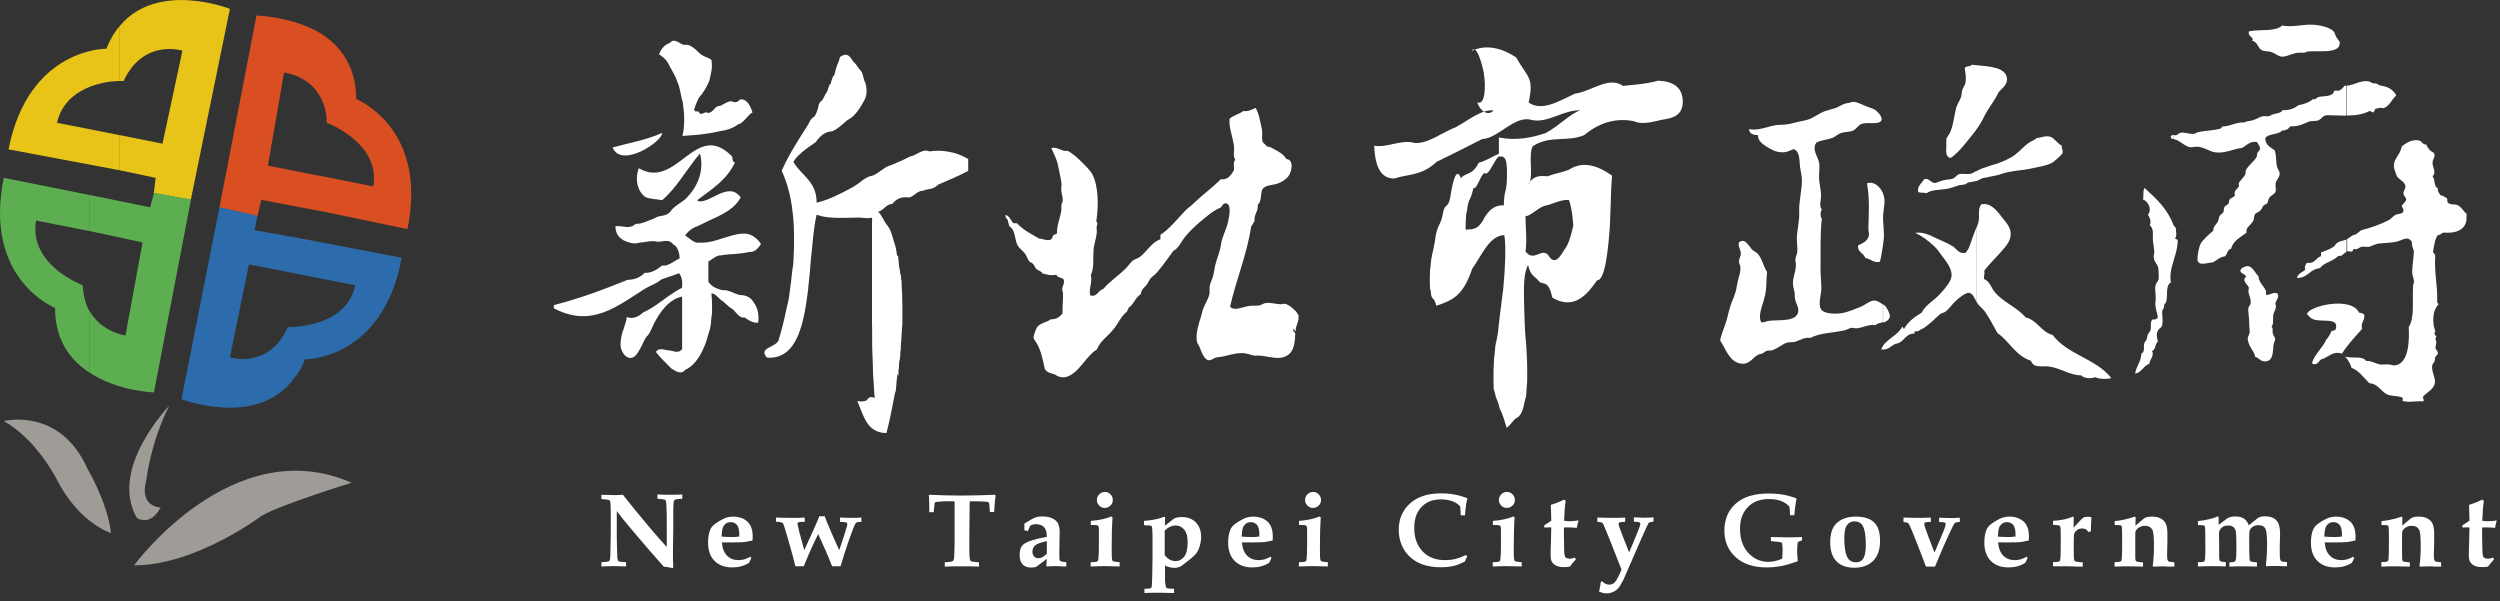 <svg width="158" height="38" viewBox="0 0 158 38" fill="none" xmlns="http://www.w3.org/2000/svg"><rect x="0" y="0" width="158" height="38" fill="#333333" stroke="none"/><g clip-path="url(#clip0_1_97)"><path d="M155.88 13.57V13.88C155.81 14.57 155.15 14.76 154.43 14.7C154.27 14.74 154.24 14.87 154.08 14.85C153.87 15.1 153.84 15.55 153.76 15.95C153.84 15.99 153.87 16.07 153.91 16.15C153.83 17.22 154.06 18.01 154.03 19.04C154 19.16 154.11 19.15 154.11 19.24C153.86 19.52 153.74 19.84 153.8 20.51C153.81 20.66 153.89 20.82 153.91 20.93C153.91 20.97 153.84 21.04 153.86 21.08C153.87 21.16 153.95 21.21 153.97 21.28C153.98 21.35 153.93 21.33 153.92 21.4C153.92 21.48 153.99 21.6 153.97 21.65C153.97 21.76 153.92 21.89 153.92 21.96C153.93 22.11 154.07 22.19 154.07 22.3C154.07 22.46 153.98 22.43 153.9 22.58C153.89 22.63 153.9 22.74 153.87 22.82C153.83 22.91 153.74 23.01 153.72 23.07C153.64 23.41 153.92 23.85 153.89 24.17C153.85 24.61 153.33 24.81 153.12 25.09C153.15 25.17 153.21 25.3 153.15 25.37C152.67 25.32 152.29 25.46 151.85 25.34V25.14C151.57 25.01 151.37 25.05 151.08 24.99C150.51 24.9 150.38 24.26 149.75 24.22C149.38 23.89 149.13 23.44 148.61 23.24C148.56 23.04 148.44 22.82 148.32 22.67V22.56C148.72 22.65 149.34 22.49 149.53 22.81C149.86 22.78 150.17 23 150.46 23.04C150.63 23.05 150.83 23.01 151.03 23.04C151.14 23.05 151.24 23.11 151.35 23.09C152.24 23.01 152.28 21.5 152.23 20.67C152.63 20.06 152.44 18.94 152.51 18.03C152.52 17.95 152.58 17.87 152.56 17.78C152.56 17.59 152.45 17.4 152.45 17.21C152.45 16.79 152.54 16.32 152.56 15.88C152.49 15.68 152.41 15.48 152.43 15.28C152.14 14.87 151.87 15.19 151.43 15.28C151.1 15.35 150.69 15.35 150.33 15.39C150.1 15.43 149.89 15.56 149.71 15.6C149.55 15.61 149.38 15.57 149.25 15.6C149.1 15.63 148.96 15.81 148.8 15.73C148.69 15.74 148.72 15.88 148.63 15.9C148.52 15.91 148.47 15.87 148.38 15.87C148.37 15.87 148.35 15.88 148.34 15.88V15.1C148.54 15.01 148.58 14.89 148.86 14.82C149.01 14.78 149.11 14.58 149.3 14.53C149.84 14.4 150.52 14.15 150.93 13.93C151.12 13.85 151.25 13.64 151.42 13.57C151.59 13.49 151.82 13.56 151.9 13.34C151.91 13.18 151.82 13.13 151.79 13.02C151.87 12.87 152.02 12.79 152.07 12.62C152.07 12.43 151.91 12.41 151.9 12.22C151.89 12.06 152.05 11.93 152.02 11.74C151.97 11.45 151.54 11.33 151.45 11.06C151.41 10.93 151.32 10.69 151.3 10.6C151.23 10.02 151.71 9.8 151.79 9.25C152.04 9.06 152.45 8.77 152.89 8.88C153.06 8.92 153.13 9.17 153.34 9.13C153.45 9.4 153.57 9.53 153.83 9.67C153.94 9.9 153.76 10.05 153.74 10.24C153.7 10.55 154.01 10.86 153.74 11.14C153.91 11.34 153.81 11.82 154.08 11.91C154.04 12.12 154.16 12.2 154.23 12.33C154.39 12.37 154.52 12.44 154.65 12.53C154.66 12.6 154.68 12.68 154.68 12.78C154.84 12.97 155.08 12.89 155.28 12.95C155.55 13.04 155.69 13.37 155.9 13.52L155.88 13.57ZM148.31 21.92C148.62 21.52 148.96 21.15 149.29 20.78C149.16 20.37 149.48 20.29 149.42 19.89C149.35 19.81 149.22 19.77 149.09 19.76C148.96 19.47 148.65 19.31 148.31 19.24V21.92ZM148.31 7.29V5.42C148.77 5.38 149.19 5.06 149.69 5.14C149.78 5.15 149.88 5.25 150 5.27C150.05 5.28 150.13 5.26 150.17 5.27C150.33 5.35 150.34 5.4 150.62 5.44C151 5.51 151.32 5.75 151.44 6.04C151.15 6.28 151.04 6.69 150.64 6.84C150.43 6.77 150.33 6.85 150.14 6.87C150.09 6.92 150.05 7 150.02 7.1C149.89 7.11 149.87 7.01 149.74 7.02C149.3 7.25 148.8 7.3 148.31 7.3V7.29ZM148.31 22.67C148.27 22.6 148.22 22.56 148.18 22.52C148.22 22.55 148.26 22.56 148.31 22.56V22.67ZM148.31 15.91C148.19 15.96 148.11 16.07 148 16.15C147.91 16.15 147.88 16.2 147.77 16.18C147.46 16.52 146.88 16.58 146.62 16.95C145.98 17 145.86 17.57 145.17 17.57C145.22 17.26 145.54 17.22 145.7 17.03C145.61 16.87 145.73 16.71 145.79 16.61C146.31 16.69 146.35 16.29 146.69 16.19V15.96C146.96 15.84 147.23 15.77 147.49 15.59C147.57 15.54 147.62 15.4 147.72 15.34C147.88 15.23 148.09 15.22 148.29 15.14H148.3V15.92L148.31 15.91ZM148.31 5.42H148.18C148.07 5.54 147.98 5.67 147.82 5.73H147.53C147.42 6.14 146.96 6.04 146.53 6.13C146.4 6.17 146.33 6.34 146.2 6.25C145.96 6.46 145.64 6.58 145.26 6.65C145.01 6.84 144.73 6.98 144.26 6.96C144.14 7.17 143.89 7.15 143.64 7.23C143.56 7.24 143.49 7.32 143.41 7.34C143.3 7.37 143.17 7.33 143.06 7.34C142.78 7.38 142.62 7.53 142.41 7.59C142.2 7.67 141.97 7.64 141.85 7.74C141.28 7.71 141 7.98 140.48 7.99C140.39 8.02 140.39 8.14 140.28 8.14C139.84 8.26 139.31 8.25 138.86 8.37C138.78 8.4 138.74 8.45 138.66 8.46C138.37 8.49 138.08 8.34 137.81 8.39C137.7 8.42 137.64 8.51 137.56 8.54C137.51 8.55 137.44 8.55 137.39 8.55V8.8C137.76 8.85 138.04 9.24 138.41 9.3C138.56 9.33 138.72 9.26 138.86 9.27C139.34 9.3 139.64 9.59 140.03 9.63C140.63 9.71 141.2 9.39 141.7 9.35C141.99 9.19 142.2 8.89 142.66 8.98C142.7 9.13 142.85 9.25 142.83 9.4C142.83 9.51 142.71 9.56 142.66 9.69C142.63 9.76 142.66 9.84 142.63 9.89C142.48 10.2 142.11 10.43 141.95 10.74C141.9 10.82 141.94 10.93 141.9 11.02C141.81 11.23 141.59 11.38 141.5 11.56C141.47 11.6 141.51 11.71 141.5 11.76C141.42 11.96 141.14 12.04 141.25 12.36C141.18 12.47 140.98 12.51 140.91 12.61C140.87 12.66 140.88 12.78 140.86 12.84C140.79 12.95 140.65 12.99 140.59 13.07C140.54 13.16 140.56 13.31 140.51 13.42C140.46 13.51 140.34 13.55 140.28 13.65C140.22 13.75 140.23 13.9 140.16 14.02C140.05 14.21 139.87 14.31 139.88 14.58C139.65 14.77 139.23 15.14 139.08 15.4C138.95 15.67 138.88 16.17 138.88 16.37C138.89 16.85 139.46 16.62 139.88 16.57C140.12 16.44 140.28 16.24 140.62 16.2C140.77 16.07 140.77 15.76 141.01 15.72C141.14 15.18 141.62 15 141.98 14.7C141.9 14.38 142.26 14.24 142.4 13.96C142.47 13.85 142.43 13.67 142.52 13.54C142.59 13.43 142.75 13.42 142.85 13.31C142.93 13.24 142.97 13.1 143.05 13C143.13 12.92 143.24 12.91 143.29 12.85C143.34 12.77 143.34 12.61 143.42 12.5C143.57 12.31 143.78 12.26 143.82 12.1C143.86 11.95 143.79 11.74 143.82 11.6C143.87 11.33 144.11 11.18 144.07 10.92C144.06 10.8 143.94 10.68 143.91 10.55C143.83 10.22 143.88 9.82 143.76 9.5C143.49 9.3 143.18 9.18 143.16 8.73C143.37 8.42 144 8.53 144.23 8.25C144.36 8.26 144.44 8.21 144.55 8.18C144.64 8.14 144.67 8.02 144.78 7.98C145.26 8.01 145.63 7.81 145.88 7.7C146.08 7.62 146.29 7.67 146.48 7.62C146.77 7.51 146.77 7.28 147.1 7.28C147.47 7.28 147.88 7.31 148.28 7.31V5.44L148.31 5.42ZM148.31 19.24C147.7 19.11 146.93 19.24 146.45 19.41C146.17 19.52 145.85 19.64 145.8 19.86C145.92 19.93 145.96 20.09 146.2 20.18C146.76 20.39 147.87 20.02 147.61 20.83C147.54 20.87 147.48 20.92 147.36 20.91C147.27 21.11 147.17 21.31 147.03 21.45C146.78 22.01 146.31 22.34 146.11 22.95C146.35 23.16 146.55 22.87 146.68 22.72C147.14 22.61 147.41 22.15 148.01 22.35C148.1 22.2 148.21 22.06 148.32 21.91V19.23L148.31 19.24ZM137.4 16.38V14.28C137.4 14.28 137.48 14.36 137.51 14.41C137.52 14.61 137.6 14.94 137.46 15.06C137.5 15.13 137.62 15.11 137.63 15.19C137.63 15.64 137.51 16.01 137.4 16.37V16.38ZM147.87 2.73C147.88 3.43 146.48 3.18 145.8 3.26C145.65 3.38 145.51 3.31 145.28 3.33C144.92 3.34 144.51 3.6 144.23 3.58C143.99 3.57 143.79 3.37 143.58 3.3C143.37 3.22 143.12 3.26 142.96 3.18C142.69 3.05 142.69 2.64 142.34 2.58C142.49 2.34 142.01 2.31 142.14 1.98C142.86 1.83 143.77 2.03 144.24 1.61C144.72 1.72 145.29 1.6 145.86 1.56C146.4 1.53 147.32 1.69 147.53 2.05C147.57 2.1 147.58 2.22 147.65 2.33C147.74 2.5 147.88 2.6 147.88 2.73H147.87ZM143.93 18.56C144.09 18.77 143.85 18.95 143.81 19.16C143.8 19.24 143.85 19.33 143.84 19.41C143.83 19.56 143.71 19.72 143.67 19.89C143.63 20.14 143.72 20.43 143.56 20.66C143.68 20.73 143.6 20.91 143.64 21.08C143.67 21.2 143.79 21.32 143.79 21.45C143.79 21.53 143.72 21.62 143.7 21.73C143.62 22.13 143.73 22.86 143.12 22.84C142.84 22.83 142.77 22.61 142.52 22.55C142.51 22.22 142.04 21.85 142.06 21.36C142.07 21.24 142.17 21.13 142.18 21C142.19 20.81 142.14 20.62 142.15 20.43C142.16 20.07 142.06 19.71 142.1 19.46C142.11 19.35 142.22 19.3 142.23 19.21C142.31 18.92 142.11 18.67 142.1 18.41C142.09 18.32 142.14 18.25 142.13 18.18C142.06 17.97 141.64 17.74 141.96 17.48C141.89 17.31 141.59 17.27 141.59 17.11C141.59 16.96 141.91 16.8 142.07 16.82C142.4 16.86 142.55 17.32 142.73 17.44C142.76 17.88 143.06 18.05 143.21 18.38V18.63C143.5 18.67 143.65 18.42 143.95 18.55L143.93 18.56ZM137.4 8.53V8.78C137.35 8.77 137.28 8.77 137.23 8.77C137.23 8.72 137.22 8.68 137.18 8.66C137.21 8.54 137.3 8.53 137.41 8.53H137.4ZM137.4 14.29V16.39C137.25 16.87 137.11 17.31 137.2 17.85C136.76 18.1 137.12 19.03 136.78 19.24C136.78 19.4 136.74 19.52 136.66 19.61C136.62 20.02 136.74 20.31 136.63 20.61C136.59 20.72 136.43 20.77 136.38 20.89C136.27 21.12 136.3 21.3 136.38 21.58C136.18 21.77 136.26 22.07 136.01 22.19C136.17 22.48 135.86 22.71 135.84 22.99C135.46 23.11 135.36 23.55 134.94 23.61C135.03 23.09 135.3 22.91 135.34 22.34C135.58 22.21 135.46 21.96 135.51 21.72C135.52 21.63 135.63 21.56 135.67 21.44C135.71 21.35 135.7 21.23 135.74 21.15C135.78 21.04 135.87 20.98 135.91 20.87C135.98 20.6 135.86 20.35 136.04 20.19C136.23 20.22 136.33 20.15 136.38 20.04C136.31 19.7 136.18 19.4 136.23 19.04C136.28 18.69 136.16 18.34 136.23 18.02C136.26 17.89 136.42 17.75 136.43 17.62C136.44 17.55 136.43 17.06 136.4 16.92C136.37 16.73 136.15 16.54 136.12 16.32C136.09 16.21 136.15 16.05 136.15 15.92C136.14 15.63 136.06 15.32 136.06 15.1C136.06 14.7 136.11 14.46 135.86 14.22C135.99 14.02 135.85 13.72 135.75 13.57C136.04 13.21 135.74 12.71 135.43 12.6C135.51 12.4 135.4 12.02 135.55 11.88C135.58 11.88 135.58 11.89 135.58 11.92C136.3 12.57 137 13.23 137.37 14.24C137.37 14.25 137.38 14.27 137.4 14.28V14.29Z" fill="white"/><path d="M133.45 23.89C133.17 23.98 132.67 23.96 132.41 23.84C132.13 23.95 131.69 23.91 131.53 23.72C130.81 23.73 130.18 23.23 129.45 23.16C128.97 23.12 128.52 23.27 128.36 22.8C127.38 22.49 127.01 21.58 126.24 21.05C125.99 20.61 125.76 20.15 125.46 19.71C125.31 19.5 125.09 19.35 124.96 19.15C124.95 19.12 124.93 19.11 124.92 19.08V14.38C124.97 14.25 125.03 14.11 125.05 13.98C125.12 13.61 124.98 13.21 125.22 12.91C125.84 12.79 126.24 13.36 126.57 13.79C126.82 14.11 127.21 14.48 127.03 15.08C126.94 15.43 126.53 15.84 126.27 16.13C125.95 16.49 125.62 16.81 125.41 17.1C125.44 17.31 125.38 17.45 125.38 17.63C125.74 17.76 125.83 18.16 126.06 18.45C126.59 19.1 127.47 19.41 128.02 20.06C128.78 20.25 128.99 20.98 129.73 21.17C130.63 22.4 132.5 22.68 133.43 23.89H133.45ZM124.03 11.53L124.91 10.83C124.98 10.79 125.03 10.75 125.1 10.72C125.31 10.61 125.55 10.57 125.75 10.48C125.83 10.45 126.22 10.35 126.3 10.31C126.63 10.19 126.64 10.18 126.92 10.04C127.4 9.84 127.84 9.31 128.13 9.09C128.42 8.87 128.54 8.9 128.71 8.73C129.04 8.69 129.28 8.56 129.57 8.64C129.85 8.73 129.98 9.04 130.3 9.2C130.27 9.36 130.41 9.52 130.35 9.68C130.34 9.75 129.82 10.21 129.74 10.26C129.41 10.47 128.72 10.57 128.27 10.67C128.02 10.72 127.77 10.75 127.51 10.78C127.26 10.82 127.14 10.83 126.91 10.88C126.74 10.91 126.44 11.01 126.31 11.05C126.15 11.1 126.03 11.11 125.84 11.15C125.75 11.16 125.53 11.23 125.46 11.23C125.27 11.23 125.07 11.39 124.91 11.44L124.23 11.56L124.03 11.54V11.53ZM124.92 8.17V4.12C125.74 4.2 126.75 4.25 126.84 4.94C126.89 5.35 126.53 5.58 126.31 5.83C126.07 6.36 125.69 6.79 125.42 7.32C125.27 7.64 125.11 7.9 124.92 8.17ZM124.92 19.09C124.81 18.89 124.69 18.55 124.46 18.51C124.23 18.47 123.8 18.84 123.61 19.01C123.36 19.24 123.15 19.57 122.93 19.71C122.86 19.76 122.72 19.79 122.66 19.82C122.38 20.03 122.17 20.3 121.86 20.52C121.66 20.68 121.65 20.71 121.42 20.81C121.3 20.88 121.25 20.97 121.04 20.93C120.97 20.94 121.05 21.09 120.96 21.08C120.5 21.08 120.36 21.49 120.04 21.66C119.96 21.71 119.84 21.71 119.75 21.75C119.52 21.86 119.42 22.02 119.17 22.07V21.66C119.49 21.33 119.99 21.09 120.22 20.66C120.3 20.67 120.27 20.78 120.34 20.78C120.59 20.32 121.02 20.02 121.45 19.76C121.72 19.22 122.26 19 122.68 18.5C122.91 18.25 123.29 17.8 123.33 17.5C123.41 16.98 122.96 16.48 122.72 16.15C122.52 15.88 122.44 15.75 122.22 15.54C121.9 15.25 121.5 14.92 121.04 14.72C121.49 14.64 121.94 14.84 122.31 15.03C122.68 15.2 123.09 15.36 123.42 15.57C123.67 15.74 123.8 16.06 124.22 15.98C124.45 15.74 124.54 15.38 124.66 15.02C124.73 14.81 124.83 14.6 124.91 14.38V19.08L124.92 19.09ZM124.92 4.12V8.17C124.89 8.22 124.85 8.26 124.81 8.32C124.32 8.92 123.88 9.57 123.28 9.99C122.96 9.91 122.99 9.62 123.01 9.19C123.01 9.03 123 8.85 123.01 8.78C123.04 8.67 123.17 8.53 123.24 8.38C123.44 7.96 123.49 7.4 123.62 6.85C123.69 6.58 123.89 6.33 123.95 6.08C123.98 5.97 123.98 5.84 124 5.73C124.05 5.56 124.17 5.41 124.21 5.27C124.28 4.91 124.21 4.62 124.17 4.3C124.29 4.13 124.49 4.25 124.62 4.09C124.71 4.1 124.81 4.12 124.9 4.12H124.92ZM124.92 10.82V11.15C124.65 11.24 124.47 11.53 124.19 11.65C124.08 11.69 123.95 11.68 123.84 11.7C123.56 11.78 123.3 11.9 123.02 11.94C122.57 12.01 122.09 11.98 121.75 12.21C121.6 12.16 121.37 12.2 121.23 12.14C121.15 11.76 121.44 11.61 121.58 11.36C121.83 11.17 122 11.52 122.23 11.56C122.38 11.59 122.52 11.47 122.76 11.41C122.99 11.34 123.24 11.36 123.41 11.29C123.56 11.24 123.66 11.08 123.78 11.02C124.01 10.94 124.22 11.03 124.5 10.99C124.62 10.98 124.77 10.88 124.92 10.8V10.82ZM119.17 20.32C119.3 20.27 119.41 20.17 119.44 20C119.45 19.8 119.25 19.48 119.17 19.36V20.32ZM119.17 22.08C119.12 22.08 119.06 22.09 119.01 22.09V21.86C119.05 21.78 119.1 21.71 119.17 21.66V22.07V22.08ZM119.17 19.37V20.33C119.12 20.36 119.06 20.37 119.01 20.38V19.24C119.06 19.28 119.12 19.31 119.13 19.33C119.14 19.33 119.16 19.34 119.17 19.37ZM119.01 15.47V12.23C119.06 12.38 119.1 12.52 119.1 12.68C119.11 12.92 119.05 13.18 119.02 13.5C118.97 14.03 119.11 14.64 119.05 15.13C119.04 15.25 119.02 15.36 119.01 15.46V15.47ZM119.01 22.09C119.01 22.09 118.94 22.09 118.9 22.08C118.93 22 118.95 21.93 119.01 21.87V22.1V22.09ZM119.01 12.23V15.47C118.94 15.89 118.89 16.28 118.81 16.54C118.41 16.65 118.2 16.33 117.89 16.31C117.78 15.98 117.37 15.93 117.43 15.51C117.68 15.4 118.05 15.23 118.11 14.9C118.14 14.74 118.07 14.54 118.08 14.4C118.11 13.48 118.17 12.49 117.99 11.59C118.41 11.43 118.83 11.78 119.01 12.23ZM119.01 19.24C118.94 19.2 118.86 19.16 118.81 19.12C118.31 18.8 118.11 19.17 117.55 19.41C117.23 19.54 116.82 19.7 116.51 19.77C116.07 19.86 115.26 19.86 115.08 19.53C114.89 19.21 115.12 18.55 115.11 18.19C115.1 17.71 115.04 17.26 115.06 16.78C115.07 15.75 115.03 14.78 115.14 13.82C115.02 13.69 115.05 13.37 115.14 13.24C114.95 13.01 115.09 12.68 115.09 12.36C115.09 12.04 115 11.71 114.97 11.36C114.94 11 115.02 10.6 114.97 10.3C114.9 9.88 114.48 9.45 114.8 9.01C115.09 8.85 115.46 8.84 115.8 8.72C116.01 8.64 116.17 8.45 116.38 8.4C116.63 8.32 116.92 8.35 117.12 8.25C117.36 8.13 117.46 7.87 117.73 7.81C118.08 7.72 118.78 7.9 118.91 7.6C118.99 7.4 118.67 7.04 118.47 6.92C118.3 6.83 117.99 6.75 117.79 6.65C117.41 6.49 117.21 6.37 116.93 6.48C116.84 6.52 116.73 6.51 116.61 6.55C116.42 6.6 116.24 6.74 116.03 6.82C115.8 6.9 115.58 6.94 115.35 7.02C114.97 7.15 114.63 7.44 114.29 7.55C114.08 7.62 113.8 7.66 113.56 7.72C113.16 7.83 112.88 7.89 112.5 7.89C111.84 7.89 111.25 8.3 110.54 8.16C110.55 8.47 110.85 8.54 111.1 8.54C111.11 8.65 111.13 8.81 111.22 8.91C111.35 9.11 111.99 9.52 112.33 9.59C112.83 9.7 113.06 9.54 113.35 9.42C113.75 9.57 113.71 10.03 113.76 10.53C113.8 10.81 113.88 11.13 113.88 11.38C113.89 12.04 113.68 12.72 113.71 13.42C113.74 13.99 113.56 14.56 113.56 15.12C113.56 15.39 113.61 15.65 113.59 15.89C113.58 16.06 113.48 16.22 113.47 16.38C113.46 16.51 113.51 16.66 113.5 16.79C113.49 17.11 113.37 17.41 113.33 17.69C113.28 18.09 113.37 18.21 113.42 18.49C113.43 18.61 113.42 18.77 113.45 18.9C113.5 19.19 113.7 19.43 113.65 19.7C113.53 20.38 112.36 20.19 111.78 20.28C111.59 20.31 111.47 20.41 111.3 20.36C111.06 19.8 111.5 19.17 111.59 18.44C111.66 18.03 111.62 17.6 111.68 17.18C111.47 16.91 111.41 16.44 111.12 16.07C111.03 15.95 110.84 15.88 110.74 15.78C110.46 15.47 110.28 15.02 109.9 15.32C109.83 15.6 110.03 15.77 110.02 16.05C110.01 16.21 109.9 16.38 109.9 16.54C109.9 16.66 109.98 16.75 109.99 16.86C110.02 17.22 109.9 17.44 109.84 17.71C109.79 17.92 109.76 18.13 109.72 18.33C109.63 18.71 109.44 19.06 109.33 19.44C109.22 19.8 109.17 20.14 109.04 20.49C108.91 20.83 108.79 21.17 108.71 21.51C109.08 22.08 109.31 22.89 110.04 22.98C110.58 23.05 110.76 22.6 111.11 22.42C111.19 22.38 111.3 22.38 111.4 22.33C111.48 22.29 111.55 22.21 111.64 22.18C111.75 22.14 111.91 22.17 112.02 22.13C112.39 22 112.7 21.72 112.95 21.65C113.14 21.61 113.31 21.64 113.45 21.6C113.76 21.51 114.05 21.29 114.42 21.36C114.98 21.04 115.87 21.04 116.6 20.87C116.75 20.83 116.88 20.74 117.01 20.72C117.12 20.71 117.24 20.76 117.33 20.75C117.74 20.72 118.07 20.48 118.54 20.55C118.62 20.44 118.82 20.42 119 20.36V19.22L119.01 19.24Z" fill="white"/><path d="M82.06 20.03C82.11 20.36 81.87 20.56 81.89 20.92C81.77 20.95 81.86 20.77 81.73 20.81C81.7 20.98 81.86 20.97 81.86 21.12C81.83 21.88 81.71 22.42 81.05 22.59C80.64 22.7 79.95 22.48 79.52 22.47C79.43 22.46 79.37 22.5 79.31 22.48C79.08 22.45 78.89 22.36 78.69 22.33C78.2 22.28 77.8 22.41 77.42 22.5C77.19 22.57 77 22.55 76.81 22.61C76.7 22.65 76.54 22.77 76.43 22.77C76.1 22.76 75.95 22.27 75.82 21.95C75.78 21.83 75.69 21.74 75.67 21.67C75.56 21.31 75.66 20.86 75.75 20.53C75.8 20.29 75.88 20.13 75.95 19.83C76.04 19.35 76.36 18.95 76.43 18.61C76.47 18.44 76.42 18.23 76.46 18.05C76.5 17.85 76.61 17.65 76.66 17.47C76.73 17.24 76.74 17.03 76.79 16.81C76.91 16.28 77.1 15.97 77.17 15.42C77.22 15 77.53 14.46 77.62 13.99C77.69 13.66 77.85 12.88 77.47 12.85C77.28 12.85 77.26 13.01 77.14 13.12C76.64 13.32 76.22 13.72 75.81 14.05C75.5 14.32 75.13 14.67 74.88 14.99C74.64 15.28 74.51 15.67 74.16 15.85C73.83 16.3 73.5 16.78 73.12 17.22C73 17.37 72.81 17.47 72.71 17.6C72.62 17.71 72.56 17.88 72.46 18.01C72.3 18.2 72.13 18.29 72.1 18.59C71.75 18.79 71.66 19.25 71.32 19.45C71.32 19.56 71.24 19.58 71.24 19.68C70.83 19.99 70.66 20.49 70.32 20.87C69.99 21.27 69.52 21.57 69.32 22.09C68.6 22.53 68.22 23.56 67.4 23.82C67.24 23.87 67.05 23.85 66.9 23.79C66.79 23.76 66.71 23.67 66.59 23.64C66.3 23.55 66.19 23.55 66.03 23.31C65.92 22.82 65.82 22.25 65.57 21.78C65.49 21.62 65.33 21.46 65.32 21.32C65.32 21.21 65.47 20.78 65.55 20.67C65.75 20.4 66.16 20.38 66.41 20.18C66.79 20.19 66.98 20.01 67.15 19.81C67.14 19.35 67.2 18.91 67.18 18.51C67.17 18.44 67.13 18.35 67.13 18.28C67.14 18.07 67.32 17.87 67.21 17.64C67.09 17.52 66.81 17.56 66.77 17.36C66.41 17.44 66.17 17.35 65.88 17.28C65.81 17.12 65.61 17.11 65.5 17C65.42 16.93 65.39 16.8 65.3 16.69C65.23 16.61 65.1 16.58 65.05 16.52C64.93 16.37 64.89 16.16 64.77 16.02C64.65 15.86 64.48 15.74 64.36 15.58C64.08 15.18 64.23 14.58 63.8 14.31C63.73 14.15 63.73 14.02 63.68 13.89C63.64 13.81 63.53 13.8 63.55 13.58C63.82 13.66 63.88 13.94 64.05 14.11C64.13 14.12 64.28 14.08 64.3 14.14C64.68 14.54 65.19 14.8 65.68 15.08C65.95 15.09 66.13 15.23 66.36 15.16C66.52 15.11 66.48 14.99 66.57 14.87C66.65 14.79 66.77 14.83 66.8 14.72C66.79 14.23 67.01 13.76 67.08 13.27C67.09 13.16 67.07 13.07 67.08 12.96C67.09 12.88 67.15 12.79 67.16 12.71C67.19 12.51 67.11 12.34 67.08 12.1C67.05 11.91 67.11 11.7 67.08 11.54C67.04 11.22 66.95 10.92 66.88 10.52C66.8 10.07 66.6 9.72 66.44 9.35C66.92 9.28 67.04 9.58 67.49 9.54C67.82 9.71 68.14 10.02 68.43 10.3C68.6 10.49 68.93 10.79 69.05 11.04C69.43 11.8 69.43 13.02 69.29 13.96C69.28 14.05 69.37 14.05 69.36 14.16C69.27 14.33 69.32 14.48 69.32 14.66C69.29 15.06 69.13 15.46 69.11 15.83C69.07 16.37 69.16 16.93 68.94 17.38C69.06 17.83 68.78 18.3 68.91 18.67C69.35 18.8 69.39 18.34 69.72 18.27C70.13 17.78 70.7 17.42 71.17 16.94C71.33 16.79 71.44 16.58 71.61 16.46C71.73 16.37 71.89 16.34 72.01 16.26C72.47 15.93 72.74 15.34 73.34 15.12V14.84C73.96 14.43 74.41 13.83 74.93 13.29C75.1 13.12 75.33 12.98 75.49 12.8C76.01 12.3 76.62 11.87 77.15 11.33C77.65 11.37 77.8 11.05 77.99 10.75C78 10.48 77.92 10.26 78.07 10.1C77.91 9.86 78.02 9.54 77.99 9.26C77.92 8.65 77.65 8.04 77.71 7.51C77.94 7.28 78.32 7.22 78.57 7.02C78.94 7.06 79.13 6.91 79.35 6.82C79.55 7.09 79.67 7.8 79.76 8.21C79.8 8.38 79.73 8.71 79.79 8.93C79.83 9.06 80 9.14 80.07 9.26C80.23 9.26 80.38 9.34 80.49 9.41C80.81 9.58 81.13 9.74 81.29 10.05C81.81 10.08 81.64 10.89 81.41 11.16C81.29 11.32 81.03 11.49 80.83 11.57C80.45 11.73 79.95 11.66 79.77 11.99C79.66 12.3 79.73 12.77 79.49 12.93C79.54 13.39 79.24 13.51 79.29 13.97C79.2 14.08 79.17 14.22 79.08 14.3C78.8 16.1 78.14 17.63 77.74 19.38C78.01 19.69 78.52 19.39 78.99 19.33C79.19 19.3 79.4 19.34 79.6 19.3C79.73 19.27 79.85 19.17 80 19.15C80.28 19.11 80.65 19.22 80.94 19.23C81.03 19.23 81.14 19.19 81.22 19.2C81.45 19.24 82.04 19.7 82.08 20.01L82.06 20.03Z" fill="white"/><path fill-rule="evenodd" clip-rule="evenodd" d="M96.58 6.46C97.43 7.07 98.47 6.42 99.53 5.92C100.59 5.78 101.66 4.79 102.58 5.43C103 5.37 103.95 5.34 104.79 5.1C105.63 5.13 106.37 5.44 106.35 6.46C106.34 7.18 105.87 7.43 105.26 7.53C104.65 7.62 103.88 7.94 103.27 7.66C102.24 7.46 101.18 7.66 100.12 8.54C99.06 8.99 97.99 8.54 96.92 9.21C96.71 9.29 96.73 10.22 96.75 10.41C96.77 10.85 96.79 11.53 96.58 11.61C96.97 11.06 97.38 11.11 97.81 11.14C98.24 10.97 98.69 10.91 99.15 10.73C99.61 10.43 100.07 10.37 100.53 10.46C100.99 10.55 101.45 10.79 101.88 11.1C101.83 11.69 101.81 12.24 101.8 12.79C101.78 13.05 101.77 13.87 101.73 14.5C101.65 15.5 101.47 17.75 100.94 17.71C100.41 18.46 99.55 19.68 98.11 18.81C97.86 17.71 97.57 18 97.3 17.82C97.03 17.44 96.76 17.51 96.57 16.75C96.33 17.23 96.29 17.87 96.32 19.05C96.32 19.44 96.35 19.81 96.36 20.42C96.38 20.96 96.4 21.21 96.43 21.5C96.45 21.58 96.47 22.08 96.49 22.4C96.51 22.83 96.52 23.03 96.52 23.31C96.52 23.64 96.52 23.83 96.52 23.99C96.52 24.14 96.51 24.26 96.49 24.42C96.47 24.87 96.45 25.17 96.42 25.13C96.39 25.33 96.35 25.34 96.3 25.66C96.2 26.08 96.07 26.26 95.9 26.4C95.72 26.41 95.5 26.84 95.22 27.04C95.05 26.47 94.91 26.02 94.8 25.88C94.69 25.42 94.6 25.27 94.54 25.09C94.48 24.83 94.43 24.64 94.41 24.63C94.4 24.44 94.39 24.39 94.39 24.11C94.39 23.91 94.39 23.72 94.39 23.53C94.39 23.53 94.4 23.09 94.41 23.02C94.41 22.69 94.43 22.6 94.45 22.49C94.48 22.02 94.52 21.7 94.57 21.57C94.62 21.29 94.67 21.16 94.72 20.56C94.77 20.15 94.82 19.63 94.87 19.31C94.92 18.9 94.97 18.51 95.01 18.2C95.13 16.93 95.19 15.5 95.07 14.86C94.11 14.88 93.6 16.23 93.04 16.99C92.49 18.61 91.9 18.96 90.78 19.32C90.58 18.59 90.47 19.15 90.41 18.28C90.35 18.58 90.35 16.9 90.41 16.87C90.46 16.05 90.56 16.04 90.68 15.28C90.81 14.22 90.97 14.38 91.15 13.7C91.33 12.54 91.53 13.52 91.73 12.03C91.93 10.94 92.14 10.75 92.33 11.26C92.63 10.88 93.03 11.13 93.46 10.28C93.89 10.19 94.34 9.87 94.73 9.72C94.73 9.17 94.73 8.53 94.73 8.69C95.87 8.91 96.84 8.69 97.69 8.41C98.54 7.95 99.25 7.17 99.87 6.98C98.84 6.91 97.79 7.84 96.75 7.57C95.71 7.29 94.67 8.76 93.67 8.79C92.67 9.31 91.7 9.78 90.79 10.23C89.83 11.15 88.88 11 88.15 11.28C87.42 11.3 86.91 10.79 86.85 9.21C87.69 9.36 88.56 8.78 89.42 9.04C90.28 9.08 91.14 8.37 91.98 8.05C92.82 7.6 93.63 6.9 94.39 6.98C94.16 7.28 93.63 7.2 93.36 6.47C93.87 6.68 93.92 5.46 93.77 4.57C93.62 3.84 93.28 2.77 93.01 3.22C94.01 2.73 95.08 3.13 95.82 3.63C96.56 4.94 96.96 4.86 96.61 6.48L96.58 6.46ZM95.04 12.98C95.07 11.87 95.21 12.28 95.24 11.24C95.26 10.04 95.16 9.83 94.7 9.9C94.38 10.22 94.07 11.18 93.81 10.93C93.54 11.12 93.31 12.04 93.12 11.87C92.93 12.79 92.79 12.48 92.71 13.37C92.63 13.43 92.6 14.66 92.65 14.52C93.01 14.46 93.41 14.61 93.83 13.73C94.24 13.07 94.66 12.96 95.05 12.98H95.04ZM96.41 13.66C96.41 14.28 96.52 15.29 96.41 15.89C96.99 16.65 97.5 15.47 97.94 16.26C98.37 16.82 98.73 15.95 98.98 15.62C99.23 15.22 99.39 14.42 99.42 14.3C99.46 14.48 99.37 13.15 99.16 12.64C98.6 12.59 98.09 12.94 97.64 13C97.18 13.14 96.78 13.62 96.42 13.67L96.41 13.66Z" fill="white"/><path fill-rule="evenodd" clip-rule="evenodd" d="M44.97 3.79C45.03 4.37 44.97 4.43 44.84 5.07C44.71 5.43 44.52 5.71 44.34 5.98C44.16 6.1 43.98 6.57 43.87 6.92C43.96 7.19 44.08 6.89 44.21 7.15C44.34 7.29 44.49 7.09 44.65 7.1C44.81 7.2 44.98 7.08 45.16 6.87C45.34 6.63 45.52 6.76 45.7 6.59C45.88 6.52 46.07 6.36 46.25 6.41C46.43 6.49 46.6 6.49 46.76 6.29C46.92 6.25 47.07 6.3 47.21 6.44C47.35 6.58 47.46 6.8 47.56 7.11C47.31 7.19 46.99 7.81 46.64 7.86C46.29 8.13 45.9 8.23 45.49 8.29C45.09 8.39 44.67 8.45 44.27 8.5C43.87 8.54 43.48 8.57 43.13 8.59C43.21 8.28 43.24 7.93 43.24 7.55C43.24 7.18 43.21 6.88 43.14 6.39C43.07 6.3 42.97 5.47 42.83 5.23C42.69 4.79 42.53 4.57 42.33 4.2C42.13 3.75 41.91 3.61 41.65 3.43C41.82 3.01 42.05 2.8 42.33 2.72C42.61 2.36 42.92 2.77 43.24 2.84C43.56 2.76 43.89 3.04 44.18 3.34C44.48 3.62 44.75 3.6 44.96 3.79H44.97Z" fill="white"/><path fill-rule="evenodd" clip-rule="evenodd" d="M61.19 10.06V10.8C60.89 10.96 60.58 11.11 60.26 11.25C59.94 11.39 59.62 11.53 59.29 11.67C58.96 12.02 58.63 11.9 58.31 12.07C57.98 12.01 57.65 12.57 57.33 12.47C57.01 12.45 56.69 12.51 56.38 12.9C56.07 12.84 55.77 13.37 55.48 13.38C55.7 13.51 55.9 14.07 56.07 14.23C56.15 14.34 56.23 14.46 56.3 14.63C56.37 14.81 56.44 15.09 56.5 15.28C56.56 15.47 56.61 15.57 56.66 15.92C56.71 16.45 56.75 15.82 56.79 16.5C56.82 16.85 56.84 17.15 56.86 16.93C56.88 17.3 56.9 17.27 56.92 17.38C56.94 17.19 56.95 17.77 56.97 17.76C56.98 17.42 56.99 18.43 57 18.31C57 18.4 57.02 18.62 57.02 18.79C57.02 19.34 57.02 18.75 57.03 19.27C57.03 19.98 57.03 19.66 57.03 19.78C57.03 19.38 57.03 19.96 57.03 20.25C57.03 20.96 57.02 20.31 57 20.9C56.99 21.09 56.98 21.03 56.96 21.57C56.96 21.69 56.94 21.44 56.93 21.96C56.93 22.53 56.91 21.78 56.9 22.34C56.88 22.78 56.86 22.69 56.83 22.87C56.82 23.04 56.81 23.4 56.79 23.34C56.78 23.98 56.76 23.79 56.75 23.66C56.72 23.53 56.69 23.87 56.66 24.13C56.63 24.68 56.6 24.78 56.57 24.82C56.54 24.99 56.5 25.13 56.47 25.32C56.33 26.08 56.18 26.78 56.02 27.37C54.75 27.35 54.58 26.23 54.18 25.34C54.46 25.41 54.63 25.36 54.78 25.3C54.93 25.07 55.07 25.05 55.28 25.16C55.25 24.84 55.23 24.49 55.21 24.1C55.19 23.98 55.17 23.62 55.16 22.96C55.16 22.94 55.15 22.87 55.14 22.35C55.14 22.47 55.13 22.29 55.12 21.76C55.12 21.35 55.12 21.26 55.12 21.25C55.12 20.89 55.12 20.85 55.12 21C55.12 21.13 55.12 20.52 55.11 20.53C55.11 20.23 55.11 20.26 55.11 19.85C55.11 19.34 55.11 20.05 55.11 19.3C55.11 19.09 55.11 18.59 55.11 18.38C55.11 17.78 55.11 17.72 55.11 17.49C55.11 17.57 55.11 16.39 55.11 16.63C55.11 16.49 55.11 15.98 55.11 15.82C55.11 15.62 55.11 15.43 55.11 15.24C55.11 15.05 55.11 14.87 55.11 14.7C55.11 14.37 55.11 13.85 55.12 13.75C54.83 13.84 54.52 13.74 54.2 13.75C53.26 13.77 52.28 13.83 51.61 13.57C51.52 13.97 51.45 14.41 51.4 14.88C51.34 15.5 51.3 15.95 51.25 16.36C51.21 16.87 51.16 17.54 51.11 17.89C51.06 18.55 51 18.78 50.92 19.37C50.84 19.84 50.75 20.29 50.62 20.69C50.25 21.89 49.62 22.69 48.47 22.6C47.89 21.97 49.06 21.96 49.21 21.49C49.3 21.19 49.39 20.86 49.48 20.51C49.57 20.16 49.65 19.79 49.73 19.4C49.81 19.11 49.88 18.79 49.94 18.19C50 17.91 50.05 17.13 50.1 16.92C50.14 16.81 50.17 16.05 50.18 15.62C50.19 15.19 50.18 14.86 50.17 14.32C50.15 13.89 50.11 13.47 50.05 13.06C49.93 12.24 49.72 11.47 49.4 10.79C49.72 10.07 50.1 9.42 50.5 8.78C50.7 8.46 50.9 8.14 51.1 7.83C51.2 7.6 51.3 7.47 51.4 7.41C51.5 7.38 51.6 7.17 51.69 6.87C51.79 6.31 51.88 6.5 51.97 6.31C52.06 6.22 52.15 5.93 52.24 5.86C52.33 5.71 52.41 5.26 52.49 5.32C52.57 5 52.65 4.75 52.72 4.78C52.79 4.47 52.86 4.24 52.92 4.09C52.98 3.94 53.04 3.82 53.09 3.6C53.34 3.43 53.62 3.32 53.89 3.85C54.02 3.97 54.15 4.13 54.26 4.3C54.37 4.48 54.48 4.46 54.56 4.86C54.64 5.25 54.7 5.14 54.74 5.45C54.77 5.62 54.78 5.83 54.75 5.99C54.7 6.25 54.56 6.47 54.35 6.81C54.14 7.14 53.87 7.44 53.57 7.58C53.26 7.84 52.93 8.17 52.58 8.3C52.24 8.32 51.89 8.48 51.56 8.98C51.24 9.2 50.93 9.41 50.69 9.62C50.44 9.83 50.25 10.03 50.14 10.23C50.63 11.09 51.62 11.45 51.61 12.81C52.38 12.63 53.15 12.24 53.94 11.8C54.33 11.58 54.73 11.14 55.12 11.11C55.52 10.98 55.91 10.52 56.31 10.44C56.71 10.27 57.11 10.11 57.51 9.89C57.91 9.84 58.32 9.36 58.73 9.57C59.14 9.51 59.55 9.51 59.96 9.59C60.37 9.66 60.78 9.81 61.2 10.05L61.19 10.06Z" fill="white"/><path fill-rule="evenodd" clip-rule="evenodd" d="M41.84 8.4C41.93 8.88 39.3 10.7 38.71 9.32C39.77 9.03 40.92 8.83 41.84 8.4Z" fill="white"/><path fill-rule="evenodd" clip-rule="evenodd" d="M35.02 19.28C36.26 18.96 37.41 18.57 38.54 18.13C38.91 17.99 39.28 17.84 39.65 17.69C40.02 17.67 40.38 17.61 40.75 17.24C41.12 17.27 41.48 17.08 41.85 16.78C42.22 16.85 42.58 16.5 42.95 16.33C42.95 15.96 42.8 15.54 42.55 15.45C42.3 15.09 41.95 15.27 41.57 15.28C41.19 15.17 40.77 15.32 40.39 15.34C40 15.47 39.64 15.28 39.37 15.17C39.1 14.98 38.92 14.79 38.89 14.3C39.32 14.22 39.75 14.54 40.17 14.15C40.59 14.16 40.99 13.93 41.38 13.79C41.76 13.53 42.13 13.77 42.46 13.25C42.79 12.9 43.09 12.8 43.35 12.55C44.12 11.77 44.51 10.79 44.24 9.7C43.62 10.42 43.12 11.26 42.51 11.98C42.3 12.22 42.09 12.45 41.85 12.65C41.39 12.57 41.03 12.58 40.77 12.44C40.51 12.25 40.35 11.95 40.28 11.63C40.22 11.31 40.25 10.95 40.37 10.63C42.8 12.05 43.95 7.51 46.27 9.89C46.31 10.03 46.27 10.25 46.45 10.26C45.95 11.36 44.97 11.97 44.05 12.66C44.67 13.08 46.02 11.34 46.81 12.48C46.47 13.12 45.83 13.47 45.16 13.78C44.83 13.94 44.48 14.09 44.16 14.26C43.84 14.37 43.54 14.54 43.3 14.88C43.58 15.05 43.89 15.42 44.23 15.33C44.56 15.36 44.92 15.29 45.28 15.18C45.64 15.08 46 14.95 46.34 14.86C46.69 14.77 47.02 14.73 47.31 14.8C47.61 14.89 47.88 15.09 48.09 15.42C47.89 15.75 47.64 15.96 47.36 15.92C47.08 15.99 46.78 16.03 46.48 16.05C46.17 16.07 45.86 16.08 45.57 16.14C45.28 16.11 45.01 16.41 44.77 16.52V17.81C44.99 18.13 45.31 18.26 45.67 18.34C46.03 18.29 46.43 18.59 46.79 18.65C47.15 18.65 47.47 18.78 47.68 19.19C47.89 19.47 47.99 19.97 47.91 20.39C47.58 20.43 47.3 20.23 47.05 20.06C46.79 20.14 46.57 19.81 46.34 19.57C46.12 19.45 45.91 19.23 45.68 19.03C45.46 18.95 45.22 18.5 44.96 18.55C45.02 19.01 45.02 19.86 44.96 20.07C44.91 20.91 44.8 20.94 44.65 21.53C44.5 21.98 44.31 22.38 44.08 22.7C43.85 23.02 43.6 23.25 43.32 23.36C43.04 23.7 42.74 23.48 42.42 23.28C42.11 22.95 41.78 22.67 41.45 22.24C41.67 21.94 41.95 22.12 42.24 22.14C42.53 22.14 42.84 22.4 43.11 22.06V18.74C42.74 18.82 42.43 19.01 42.17 19.26C41.91 19.51 41.69 19.82 41.49 20.16C41.3 20.46 41.12 20.99 40.95 21.19C40.78 21.3 40.61 21.79 40.43 22.09C40.24 22.44 40.04 22.66 39.79 22.62C39.39 22.55 39.24 22.05 39.22 21.87C39.2 21.48 39.31 21.04 39.41 20.8C39.52 20.41 39.62 20.23 39.6 20.04C39.99 20.17 40.33 20.04 40.64 19.75C40.95 19.61 41.23 19.44 41.49 19.26C41.75 19.08 42.01 18.89 42.27 18.7C42.53 18.52 42.8 18.34 43.1 18.19C43.13 17.88 43.12 17.78 43.09 17.65C43.06 17.5 43 17.38 42.92 17.27C42.53 17.41 42.16 17.53 41.8 17.66C41.44 17.96 41.09 18.04 40.74 18.26C39 19.36 37.36 20.74 35 19.48V19.3L35.02 19.28Z" fill="white"/><path d="M38.01 35.8V35.53C38.27 35.52 38.43 35.5 38.47 35.48C38.5 35.46 38.52 35.43 38.54 35.4C38.56 35.35 38.58 35.17 38.58 34.85C38.59 34.33 38.6 33.94 38.6 33.68V32.31C38.6 31.95 38.58 31.74 38.56 31.68C38.55 31.65 38.53 31.62 38.5 31.61C38.46 31.58 38.29 31.56 38.01 31.54V31.27C38.35 31.28 38.6 31.29 38.76 31.29C38.94 31.29 39.14 31.29 39.37 31.27C39.87 31.91 40.43 32.6 41.06 33.34C41.48 33.84 41.84 34.25 42.14 34.57V33.28C42.14 32.79 42.14 32.37 42.12 32.02C42.12 31.81 42.09 31.68 42.07 31.63C42.06 31.6 42.03 31.59 42 31.57C41.97 31.56 41.81 31.54 41.55 31.52V31.25C41.78 31.26 42.02 31.27 42.25 31.27C42.57 31.27 42.86 31.27 43.12 31.25V31.52C42.88 31.54 42.73 31.55 42.69 31.57C42.66 31.58 42.64 31.6 42.62 31.62C42.6 31.64 42.59 31.66 42.58 31.69C42.57 31.74 42.56 31.91 42.55 32.19V33.49L42.53 34.8C42.53 35.15 42.53 35.5 42.55 35.85L42.51 35.9C42.25 35.85 42.06 35.82 41.95 35.81C41.39 35.19 40.72 34.42 39.94 33.49C39.54 33.02 39.22 32.62 38.98 32.3V33.56C38.98 33.9 38.98 34.32 39 34.8C39 35.16 39.02 35.36 39.05 35.41C39.05 35.43 39.07 35.45 39.1 35.47C39.14 35.49 39.3 35.52 39.57 35.53V35.8C39.22 35.78 38.97 35.78 38.82 35.78C38.7 35.78 38.43 35.78 38.02 35.8H38.01Z" fill="white"/><path d="M47.4 35.17L47.49 35.26L47.34 35.57C47.18 35.67 47.02 35.74 46.84 35.79C46.66 35.84 46.47 35.86 46.27 35.86C45.8 35.86 45.43 35.72 45.16 35.45C44.89 35.18 44.75 34.79 44.75 34.3C44.75 33.99 44.79 33.73 44.87 33.52C44.93 33.35 45.04 33.22 45.19 33.11C45.34 33 45.51 32.89 45.7 32.8C45.89 32.7 46.11 32.65 46.34 32.65C46.69 32.65 46.99 32.75 47.22 32.95C47.45 33.15 47.57 33.47 47.57 33.91C47.57 33.96 47.57 34.05 47.56 34.16L47.03 34.26C46.87 34.27 46.63 34.28 46.32 34.28H45.62C45.65 34.65 45.76 34.93 45.95 35.12C46.14 35.31 46.38 35.4 46.68 35.4C46.8 35.4 46.93 35.38 47.05 35.35C47.17 35.31 47.29 35.26 47.41 35.19L47.4 35.17ZM45.6 33.91C45.79 33.93 45.99 33.94 46.18 33.94C46.35 33.94 46.53 33.94 46.72 33.91V33.76C46.72 33.49 46.67 33.3 46.58 33.18C46.48 33.06 46.35 33 46.18 33C46.06 33 45.96 33.03 45.88 33.09C45.8 33.15 45.73 33.23 45.69 33.33C45.65 33.43 45.62 33.63 45.6 33.92V33.91Z" fill="white"/><path d="M49.04 32.98V32.71C49.31 32.72 49.65 32.73 50.06 32.73C50.36 32.73 50.62 32.73 50.86 32.71V32.98H50.65C50.54 32.99 50.47 33 50.44 33.02C50.41 33.04 50.4 33.07 50.4 33.11C50.4 33.13 50.44 33.3 50.51 33.6L50.83 34.77L51.48 33.34C51.63 33.01 51.73 32.77 51.78 32.63H52.12C52.27 33.03 52.57 33.75 53.04 34.77L53.33 33.9C53.47 33.46 53.55 33.2 53.55 33.13C53.55 33.08 53.53 33.04 53.49 33.02C53.46 33.01 53.32 32.99 53.09 32.98V32.71C53.4 32.72 53.64 32.73 53.81 32.73C54 32.73 54.21 32.73 54.44 32.71V32.98C54.27 32.98 54.17 33 54.13 33.02C54.1 33.04 54.08 33.07 54.05 33.11C53.99 33.22 53.84 33.6 53.61 34.26C53.45 34.74 53.28 35.25 53.12 35.79H52.59C52.35 35.17 52.05 34.49 51.71 33.75C51.33 34.52 51.03 35.2 50.8 35.79H50.27C50.18 35.4 50.03 34.87 49.84 34.2C49.65 33.53 49.54 33.17 49.5 33.11C49.48 33.07 49.46 33.05 49.43 33.03C49.39 33.01 49.27 32.99 49.06 32.97L49.04 32.98Z" fill="white"/><path d="M59.71 35.8V35.53C59.83 35.53 59.96 35.52 60.1 35.5C60.16 35.49 60.21 35.47 60.23 35.45C60.26 35.43 60.28 35.38 60.29 35.31C60.31 35.22 60.32 34.88 60.33 34.29C60.33 33.87 60.33 33.44 60.33 33.01C60.33 32.15 60.33 31.72 60.33 31.7C60.33 31.68 60.25 31.68 60.1 31.68C59.8 31.68 59.54 31.68 59.32 31.71C59.19 31.72 59.12 31.73 59.11 31.74C59.09 31.75 59.08 31.77 59.07 31.8C59.07 31.83 59.04 32.02 59.01 32.37H58.73C58.73 31.96 58.73 31.6 58.7 31.3L58.74 31.27C59.42 31.3 60.08 31.32 60.73 31.32C61.38 31.32 62.09 31.3 62.88 31.27L62.92 31.32C62.88 31.62 62.85 31.96 62.83 32.36H62.56C62.54 32 62.52 31.8 62.5 31.77C62.48 31.75 62.45 31.73 62.4 31.72C62.23 31.69 61.88 31.68 61.37 31.68C61.33 31.68 61.3 31.68 61.29 31.7C61.29 31.72 61.28 31.77 61.28 31.87L61.26 34.05C61.26 34.68 61.26 35.07 61.28 35.21C61.29 35.35 61.32 35.44 61.36 35.47C61.39 35.49 61.56 35.51 61.87 35.54V35.81C61.55 35.79 61.21 35.79 60.86 35.79C60.39 35.79 60.01 35.79 59.72 35.81L59.71 35.8Z" fill="white"/><path d="M67.39 35.53V35.8H67.14C67.01 35.78 66.88 35.78 66.74 35.78C66.54 35.78 66.34 35.78 66.16 35.8L66.13 35.76L66.16 35.32L65.48 35.83C65.36 35.86 65.25 35.87 65.16 35.87C64.93 35.87 64.75 35.8 64.63 35.67C64.5 35.53 64.44 35.34 64.44 35.07C64.44 34.75 64.53 34.52 64.7 34.39C64.92 34.22 65.41 34.06 66.16 33.93C66.16 33.67 66.11 33.49 66.03 33.37C65.91 33.21 65.73 33.13 65.48 33.13C65.42 33.13 65.36 33.13 65.3 33.15C65.24 33.16 65.18 33.19 65.11 33.22L64.96 33.57L64.74 33.51V33.36V33.22V33.09C65.07 32.88 65.3 32.76 65.45 32.7C65.56 32.66 65.7 32.64 65.89 32.64C66.14 32.64 66.35 32.68 66.51 32.76C66.67 32.84 66.79 32.94 66.86 33.07C66.93 33.2 66.97 33.39 66.97 33.65C66.97 33.76 66.97 33.95 66.96 34.22C66.96 34.5 66.95 34.73 66.95 34.9C66.95 35.17 66.95 35.34 66.97 35.39C66.97 35.42 67 35.45 67.03 35.47C67.06 35.49 67.18 35.51 67.38 35.53H67.39ZM66.16 34.2C65.78 34.28 65.53 34.37 65.42 34.47C65.31 34.57 65.25 34.7 65.25 34.86C65.25 34.99 65.29 35.1 65.36 35.17C65.43 35.25 65.53 35.28 65.64 35.28C65.81 35.28 65.98 35.18 66.16 34.99V34.2Z" fill="white"/><path d="M68.93 35.8V35.53C69.17 35.53 69.31 35.51 69.35 35.48C69.39 35.46 69.41 35.4 69.42 35.3C69.44 35.16 69.45 34.86 69.45 34.4C69.45 34.2 69.45 34.01 69.45 33.84V33.46C69.45 33.33 69.43 33.26 69.4 33.23C69.37 33.2 69.3 33.18 69.18 33.18H68.94V32.92C69.46 32.88 69.89 32.79 70.23 32.64L70.31 32.7C70.28 33.11 70.26 33.72 70.26 34.51C70.26 34.97 70.26 35.24 70.28 35.34C70.29 35.41 70.31 35.45 70.34 35.47C70.37 35.49 70.51 35.51 70.76 35.53V35.8C70.37 35.79 70.07 35.78 69.86 35.78C69.75 35.78 69.44 35.78 68.94 35.8H68.93ZM69.83 31.09C69.97 31.09 70.09 31.14 70.18 31.24C70.28 31.34 70.33 31.46 70.33 31.6C70.33 31.74 70.28 31.86 70.18 31.95C70.08 32.05 69.96 32.1 69.82 32.1C69.68 32.1 69.56 32.05 69.47 31.95C69.37 31.85 69.32 31.73 69.32 31.6C69.32 31.47 69.37 31.34 69.47 31.24C69.57 31.14 69.69 31.09 69.83 31.09Z" fill="white"/><path d="M72.3 33.17V32.92C72.68 32.89 72.99 32.84 73.24 32.77L73.59 32.66C73.59 32.66 73.64 32.69 73.64 32.74C73.64 32.78 73.64 32.84 73.63 32.92V33.22L74.15 32.81C74.26 32.72 74.44 32.68 74.7 32.68C75.07 32.68 75.36 32.79 75.58 33.02C75.8 33.25 75.91 33.55 75.91 33.93C75.91 34.12 75.88 34.31 75.83 34.5C75.77 34.69 75.71 34.83 75.63 34.94C75.55 35.05 75.42 35.18 75.23 35.33C74.9 35.59 74.71 35.74 74.65 35.78C74.53 35.85 74.38 35.89 74.21 35.89C74.11 35.89 74.02 35.88 73.92 35.85C73.82 35.83 73.73 35.79 73.63 35.74V36.73C73.65 36.97 73.68 37.11 73.72 37.15C73.76 37.19 73.92 37.21 74.2 37.21V37.48C73.87 37.47 73.57 37.46 73.33 37.46C72.85 37.46 72.52 37.46 72.33 37.48V37.21C72.56 37.21 72.69 37.19 72.73 37.17C72.75 37.16 72.77 37.14 72.78 37.11C72.8 37.06 72.81 36.84 72.82 36.45C72.83 35.9 72.84 35.49 72.84 35.23V33.94C72.84 33.56 72.82 33.35 72.8 33.29C72.79 33.26 72.77 33.24 72.75 33.23C72.71 33.21 72.57 33.2 72.34 33.2L72.3 33.17ZM73.61 35.09C73.71 35.21 73.81 35.31 73.93 35.37C74.04 35.43 74.17 35.46 74.3 35.46C74.52 35.46 74.7 35.36 74.85 35.17C74.99 34.98 75.06 34.67 75.06 34.25C75.06 33.91 74.99 33.65 74.84 33.47C74.69 33.29 74.51 33.21 74.29 33.21C74.18 33.21 74.06 33.24 73.95 33.29C73.84 33.34 73.72 33.43 73.61 33.53V35.08V35.09Z" fill="white"/><path d="M80.27 35.17L80.36 35.26L80.21 35.57C80.05 35.67 79.89 35.74 79.71 35.79C79.53 35.84 79.34 35.86 79.14 35.86C78.67 35.86 78.3 35.72 78.03 35.45C77.76 35.18 77.62 34.79 77.62 34.3C77.62 33.99 77.66 33.73 77.74 33.52C77.8 33.35 77.91 33.22 78.06 33.11C78.21 33 78.38 32.89 78.57 32.8C78.76 32.7 78.98 32.65 79.21 32.65C79.56 32.65 79.86 32.75 80.09 32.95C80.32 33.15 80.44 33.47 80.44 33.91C80.44 33.96 80.44 34.05 80.43 34.16L79.9 34.26C79.74 34.27 79.5 34.28 79.19 34.28H78.49C78.52 34.65 78.63 34.93 78.82 35.12C79.01 35.31 79.25 35.4 79.55 35.4C79.67 35.4 79.8 35.38 79.92 35.35C80.04 35.31 80.16 35.26 80.28 35.19L80.27 35.17ZM78.47 33.91C78.66 33.93 78.86 33.94 79.05 33.94C79.22 33.94 79.4 33.94 79.59 33.91V33.76C79.59 33.49 79.54 33.3 79.45 33.18C79.35 33.06 79.22 33 79.05 33C78.93 33 78.83 33.03 78.75 33.09C78.67 33.15 78.6 33.23 78.56 33.33C78.52 33.43 78.49 33.63 78.47 33.92V33.91Z" fill="white"/><path d="M82.09 35.8V35.53C82.33 35.53 82.48 35.51 82.51 35.48C82.55 35.46 82.57 35.4 82.58 35.3C82.6 35.16 82.61 34.86 82.61 34.4C82.61 34.2 82.61 34.01 82.61 33.84V33.46C82.61 33.33 82.59 33.26 82.56 33.23C82.53 33.2 82.46 33.18 82.34 33.18H82.1V32.92C82.62 32.88 83.05 32.79 83.39 32.64L83.47 32.7C83.44 33.11 83.42 33.72 83.42 34.51C83.42 34.97 83.42 35.24 83.44 35.34C83.45 35.41 83.47 35.45 83.5 35.47C83.53 35.49 83.67 35.51 83.92 35.53V35.8C83.53 35.79 83.23 35.78 83.02 35.78C82.91 35.78 82.6 35.78 82.1 35.8H82.09ZM82.99 31.09C83.13 31.09 83.25 31.14 83.34 31.24C83.44 31.34 83.49 31.46 83.49 31.6C83.49 31.74 83.44 31.86 83.34 31.95C83.24 32.05 83.12 32.1 82.98 32.1C82.84 32.1 82.72 32.05 82.63 31.95C82.53 31.85 82.48 31.73 82.48 31.6C82.48 31.47 82.53 31.34 82.63 31.24C82.73 31.14 82.85 31.09 82.99 31.09Z" fill="white"/><path d="M92.65 35.09L92.73 35.16C92.67 35.27 92.62 35.38 92.58 35.49C92.33 35.62 92.09 35.71 91.86 35.77C91.63 35.82 91.36 35.85 91.06 35.85C90.49 35.85 90.02 35.75 89.62 35.55C89.23 35.35 88.93 35.07 88.72 34.71C88.51 34.35 88.4 33.94 88.4 33.47C88.4 32.8 88.64 32.25 89.11 31.82C89.59 31.39 90.24 31.18 91.08 31.18C91.36 31.18 91.63 31.2 91.91 31.25C92.18 31.3 92.45 31.38 92.72 31.48L92.74 31.53C92.7 31.65 92.67 31.76 92.66 31.87C92.63 32.06 92.61 32.29 92.59 32.57H92.32C92.31 32.23 92.29 32.04 92.28 32.01C92.27 31.98 92.21 31.92 92.1 31.84C91.99 31.76 91.85 31.69 91.67 31.64C91.49 31.59 91.29 31.56 91.07 31.56C90.55 31.56 90.14 31.72 89.84 32.04C89.53 32.36 89.38 32.8 89.38 33.37C89.38 33.99 89.56 34.49 89.93 34.87C90.27 35.22 90.73 35.4 91.33 35.4C91.56 35.4 91.77 35.38 91.97 35.33C92.17 35.28 92.39 35.2 92.63 35.08L92.65 35.09Z" fill="white"/><path d="M94.34 35.8V35.53C94.58 35.53 94.72 35.51 94.76 35.48C94.8 35.46 94.82 35.4 94.83 35.3C94.85 35.16 94.86 34.86 94.86 34.4C94.86 34.2 94.86 34.01 94.86 33.84V33.46C94.86 33.33 94.84 33.26 94.81 33.23C94.78 33.2 94.71 33.18 94.59 33.18H94.35V32.92C94.87 32.88 95.3 32.79 95.64 32.64L95.72 32.7C95.69 33.11 95.67 33.72 95.67 34.51C95.67 34.97 95.67 35.24 95.69 35.34C95.7 35.41 95.72 35.45 95.75 35.47C95.78 35.49 95.92 35.51 96.17 35.53V35.8C95.78 35.79 95.48 35.78 95.27 35.78C95.16 35.78 94.85 35.78 94.35 35.8H94.34ZM95.24 31.09C95.38 31.09 95.5 31.14 95.59 31.24C95.69 31.34 95.74 31.46 95.74 31.6C95.74 31.74 95.69 31.86 95.59 31.95C95.49 32.05 95.37 32.1 95.23 32.1C95.09 32.1 94.97 32.05 94.88 31.95C94.78 31.85 94.73 31.73 94.73 31.6C94.73 31.47 94.78 31.34 94.88 31.24C94.98 31.14 95.1 31.09 95.24 31.09Z" fill="white"/><path d="M97.61 33.19L98.04 32.91C98.04 32.53 98.02 32.19 98.01 31.91C98.3 31.82 98.58 31.71 98.85 31.58L98.95 31.65C98.9 31.96 98.87 32.38 98.85 32.91C98.95 32.93 99.05 32.94 99.14 32.94C99.36 32.94 99.56 32.93 99.73 32.89L99.76 32.91L99.73 33.03C99.7 33.15 99.67 33.26 99.66 33.36C99.41 33.34 99.22 33.33 99.1 33.33C99.01 33.33 98.93 33.33 98.84 33.34C98.84 33.56 98.84 33.75 98.84 33.92C98.84 34.65 98.86 35.06 98.9 35.16C98.94 35.26 99.05 35.31 99.21 35.31C99.26 35.31 99.31 35.31 99.36 35.29C99.41 35.28 99.47 35.26 99.54 35.24L99.59 35.36C99.46 35.5 99.33 35.65 99.21 35.81C99.13 35.82 99.06 35.83 98.99 35.84C98.92 35.84 98.86 35.84 98.81 35.84C98.63 35.84 98.48 35.81 98.35 35.75C98.23 35.69 98.14 35.61 98.08 35.51C98.02 35.41 98 35.26 98 35.07C98 34.97 98 34.69 98.02 34.25C98.03 33.86 98.04 33.56 98.04 33.33H97.87C97.8 33.33 97.71 33.33 97.6 33.34V33.17L97.61 33.19Z" fill="white"/><path d="M100.95 32.98V32.71C101.45 32.72 101.76 32.73 101.9 32.73C102.09 32.73 102.36 32.73 102.71 32.71V32.98C102.51 32.98 102.39 33 102.35 33.02C102.31 33.04 102.29 33.07 102.29 33.12C102.29 33.18 102.4 33.48 102.61 34.02L102.96 34.91L103.26 34.2C103.53 33.57 103.67 33.2 103.67 33.11C103.67 33.06 103.65 33.03 103.61 33.01C103.57 32.99 103.46 32.98 103.26 32.97V32.7H103.46C103.68 32.72 103.82 32.72 103.89 32.72C103.97 32.72 104.17 32.72 104.5 32.7V32.97C104.39 32.97 104.31 32.99 104.24 33.02C104.21 33.04 104.19 33.06 104.17 33.09C104.14 33.14 104 33.44 103.76 33.98L103.16 35.36L102.6 36.64C102.47 36.9 102.36 37.08 102.26 37.19C102.16 37.29 102.05 37.37 101.93 37.42C101.81 37.47 101.68 37.5 101.53 37.5C101.38 37.5 101.23 37.46 101.06 37.39C101.11 37.18 101.15 36.97 101.17 36.77L101.26 36.74C101.39 36.88 101.54 36.95 101.7 36.95C101.84 36.95 101.96 36.9 102.05 36.81C102.14 36.72 102.29 36.45 102.48 36L101.76 34.17L101.36 33.19C101.33 33.11 101.29 33.06 101.25 33.03C101.21 33.01 101.1 32.99 100.92 32.97L100.95 32.98Z" fill="white"/><path d="M111.92 34.2V33.94C112.31 33.95 112.66 33.96 112.97 33.96C113.26 33.96 113.56 33.96 113.89 33.94V34.15C113.8 34.18 113.7 34.22 113.62 34.26C113.59 34.48 113.58 34.66 113.58 34.82C113.58 34.93 113.59 35.15 113.62 35.47C113.19 35.62 112.83 35.73 112.55 35.78C112.26 35.83 111.96 35.86 111.65 35.86C110.82 35.86 110.16 35.64 109.69 35.21C109.22 34.78 108.98 34.22 108.98 33.53C108.98 32.84 109.22 32.25 109.7 31.83C110.18 31.4 110.87 31.19 111.77 31.19C112.09 31.19 112.39 31.21 112.68 31.26C112.97 31.31 113.25 31.39 113.51 31.49L113.54 31.54C113.48 31.81 113.43 32.16 113.4 32.56H113.13C113.13 32.35 113.11 32.17 113.09 32.02C112.95 31.86 112.77 31.74 112.56 31.66C112.34 31.58 112.09 31.54 111.79 31.54C111.23 31.54 110.79 31.71 110.46 32.05C110.13 32.39 109.97 32.85 109.97 33.43C109.97 34.05 110.14 34.56 110.49 34.94C110.84 35.32 111.26 35.51 111.77 35.51C112.04 35.51 112.33 35.44 112.63 35.31C112.65 35.14 112.66 34.99 112.66 34.84C112.66 34.51 112.64 34.32 112.6 34.29C112.56 34.26 112.33 34.23 111.91 34.2H111.92Z" fill="white"/><path d="M115.67 34.26C115.67 33.75 115.79 33.36 116.03 33.11C116.32 32.81 116.73 32.65 117.27 32.65C117.81 32.65 118.2 32.77 118.45 33.02C118.7 33.26 118.82 33.65 118.82 34.18C118.82 34.71 118.68 35.14 118.39 35.44C118.1 35.73 117.71 35.88 117.2 35.88C116.69 35.88 116.32 35.74 116.06 35.47C115.8 35.2 115.67 34.8 115.67 34.27V34.26ZM116.56 34.03C116.56 34.61 116.63 35.02 116.78 35.26C116.89 35.45 117.07 35.54 117.3 35.54C117.5 35.54 117.66 35.46 117.76 35.3C117.86 35.14 117.92 34.85 117.92 34.43C117.92 33.85 117.85 33.45 117.72 33.22C117.61 33.04 117.44 32.95 117.2 32.95C117 32.95 116.84 33.03 116.73 33.19C116.61 33.35 116.56 33.63 116.56 34.02V34.03Z" fill="white"/><path d="M120.3 32.98V32.71L121.13 32.73C121.41 32.73 121.71 32.73 122.03 32.71V32.98C121.83 32.98 121.71 33 121.67 33.02C121.63 33.04 121.61 33.07 121.61 33.11C121.61 33.14 121.62 33.19 121.64 33.26L121.83 33.8L122.26 34.92L122.68 33.93C122.88 33.47 122.97 33.2 122.97 33.12C122.97 33.07 122.95 33.04 122.92 33.03C122.88 33.01 122.76 33 122.55 32.99V32.72C122.83 32.73 123.06 32.74 123.24 32.74C123.43 32.74 123.64 32.74 123.86 32.72V32.99C123.69 32.99 123.58 33.02 123.54 33.06C123.5 33.1 123.37 33.34 123.17 33.78C122.96 34.22 122.67 34.9 122.29 35.81H121.72C121.58 35.42 121.36 34.87 121.08 34.15C120.89 33.68 120.77 33.37 120.7 33.23C120.66 33.14 120.62 33.08 120.58 33.05C120.54 33.02 120.45 33.01 120.29 32.99L120.3 32.98Z" fill="white"/><path d="M128.06 35.17L128.15 35.26L128 35.57C127.84 35.67 127.68 35.74 127.5 35.79C127.32 35.84 127.13 35.86 126.93 35.86C126.46 35.86 126.09 35.72 125.82 35.45C125.55 35.18 125.41 34.79 125.41 34.3C125.41 33.99 125.45 33.73 125.53 33.52C125.59 33.35 125.7 33.22 125.85 33.11C126 33 126.17 32.89 126.36 32.8C126.55 32.7 126.77 32.65 127 32.65C127.35 32.65 127.65 32.75 127.88 32.95C128.11 33.15 128.23 33.47 128.23 33.91C128.23 33.96 128.23 34.05 128.22 34.16L127.69 34.26C127.53 34.27 127.29 34.28 126.98 34.28H126.28C126.31 34.65 126.42 34.93 126.61 35.12C126.8 35.31 127.04 35.4 127.34 35.4C127.46 35.4 127.59 35.38 127.71 35.35C127.83 35.31 127.95 35.26 128.07 35.19L128.06 35.17ZM126.26 33.91C126.45 33.93 126.65 33.94 126.84 33.94C127.01 33.94 127.19 33.94 127.38 33.91V33.76C127.38 33.49 127.33 33.3 127.24 33.18C127.14 33.06 127.01 33 126.84 33C126.72 33 126.62 33.03 126.54 33.09C126.46 33.15 126.39 33.23 126.35 33.33C126.31 33.43 126.28 33.63 126.26 33.92V33.91Z" fill="white"/><path d="M129.75 35.8V35.53C129.97 35.52 130.09 35.51 130.13 35.49C130.16 35.48 130.18 35.46 130.19 35.43C130.21 35.38 130.23 35.26 130.23 35.09C130.23 34.77 130.24 34.49 130.24 34.23C130.24 33.73 130.24 33.43 130.22 33.34C130.22 33.29 130.19 33.25 130.16 33.22C130.13 33.2 129.99 33.18 129.75 33.17V32.92C130.19 32.88 130.5 32.83 130.68 32.77L131.01 32.65C131.01 32.65 131.06 32.67 131.06 32.71V32.76C131.06 32.9 131.05 33.09 131.05 33.35C131.16 33.24 131.28 33.11 131.42 32.95C131.52 32.83 131.61 32.75 131.68 32.71C131.75 32.67 131.85 32.66 131.97 32.66C132.04 32.66 132.11 32.67 132.18 32.7C132.16 32.92 132.15 33.21 132.14 33.58L131.99 33.63C131.94 33.55 131.89 33.49 131.83 33.45C131.77 33.42 131.69 33.4 131.6 33.4C131.47 33.4 131.36 33.43 131.27 33.5C131.18 33.57 131.12 33.64 131.09 33.73C131.07 33.8 131.06 34.02 131.06 34.39C131.06 34.94 131.06 35.26 131.08 35.35C131.08 35.41 131.11 35.45 131.14 35.47C131.19 35.5 131.35 35.53 131.63 35.54V35.81H131.27C131.04 35.79 130.84 35.79 130.67 35.79C130.5 35.79 130.32 35.79 130.11 35.79H129.74L129.75 35.8Z" fill="white"/><path d="M133.64 35.8V35.53C133.88 35.52 134.01 35.5 134.04 35.47C134.07 35.45 134.09 35.39 134.1 35.3C134.11 35.08 134.12 34.7 134.12 34.15C134.12 33.88 134.12 33.64 134.11 33.45C134.11 33.33 134.1 33.26 134.08 33.24C134.07 33.22 134.05 33.21 134.03 33.2C134.01 33.2 133.88 33.18 133.65 33.18V32.93C133.77 32.93 133.95 32.9 134.2 32.85C134.45 32.8 134.66 32.74 134.83 32.68L134.92 32.65C134.92 32.65 134.97 32.67 134.97 32.72V32.75C134.97 32.81 134.96 32.97 134.96 33.22L135.46 32.8C135.52 32.75 135.59 32.71 135.65 32.69C135.74 32.66 135.86 32.65 136 32.65C136.23 32.65 136.42 32.69 136.56 32.77C136.71 32.85 136.81 32.96 136.88 33.1C136.95 33.24 136.98 33.46 136.98 33.75C136.98 33.88 136.98 34.03 136.98 34.2C136.97 34.55 136.96 34.85 136.96 35.11C136.96 35.26 136.97 35.36 137 35.41C137.02 35.45 137.04 35.47 137.07 35.49C137.1 35.5 137.22 35.52 137.42 35.54V35.81H137.02L136.76 35.79L136.09 35.81L136.05 35.77C136.11 35.36 136.13 34.94 136.13 34.5C136.13 33.95 136.1 33.61 136.03 33.48C135.94 33.32 135.79 33.23 135.56 33.23C135.41 33.23 135.29 33.27 135.18 33.34C135.07 33.41 135 33.49 134.97 33.58C134.95 33.61 134.95 33.72 134.95 33.91C134.95 34.69 134.95 35.14 134.95 35.26C134.95 35.37 134.97 35.44 135.01 35.47C135.05 35.5 135.19 35.53 135.44 35.54V35.81C135.06 35.8 134.75 35.79 134.49 35.79C134.34 35.79 134.06 35.79 133.65 35.81L133.64 35.8Z" fill="white"/><path d="M138.91 35.8V35.53C139.13 35.53 139.26 35.51 139.29 35.49C139.32 35.47 139.34 35.43 139.35 35.38C139.37 35.27 139.38 35.02 139.38 34.63C139.38 33.8 139.37 33.35 139.35 33.28C139.33 33.22 139.26 33.19 139.12 33.19H138.91V32.93C139.18 32.9 139.4 32.87 139.59 32.82C139.78 32.78 139.95 32.73 140.1 32.66C140.13 32.65 140.15 32.64 140.17 32.64C140.2 32.64 140.22 32.67 140.22 32.72C140.22 32.76 140.22 32.82 140.22 32.89C140.22 32.92 140.22 32.97 140.22 33.05V33.17L140.75 32.77C140.86 32.69 141.03 32.64 141.26 32.64C141.49 32.64 141.67 32.68 141.81 32.77C141.95 32.86 142.05 33 142.12 33.2L142.67 32.76C142.78 32.68 142.92 32.63 143.11 32.63C143.45 32.63 143.7 32.71 143.86 32.88C144.02 33.05 144.1 33.32 144.1 33.69V33.96C144.08 34.26 144.08 34.53 144.08 34.76C144.08 35.07 144.08 35.27 144.11 35.36C144.12 35.41 144.15 35.44 144.18 35.47C144.21 35.49 144.33 35.51 144.54 35.52V35.79C144.27 35.78 144.04 35.77 143.84 35.77C143.64 35.77 143.45 35.77 143.24 35.79L143.2 35.73C143.26 35.27 143.28 34.81 143.28 34.37C143.28 33.84 143.24 33.52 143.16 33.39C143.08 33.26 142.94 33.19 142.73 33.19C142.6 33.19 142.48 33.22 142.38 33.29C142.28 33.36 142.21 33.43 142.18 33.52C142.16 33.58 142.15 33.77 142.15 34.09C142.15 34.66 142.15 35.06 142.17 35.28C142.17 35.38 142.2 35.44 142.23 35.47C142.26 35.5 142.4 35.52 142.64 35.54V35.81C142.36 35.8 142.08 35.79 141.81 35.79C141.47 35.79 141.17 35.79 140.9 35.81V35.54C141.11 35.54 141.24 35.51 141.28 35.45C141.32 35.39 141.34 35.12 141.34 34.64C141.34 34.09 141.33 33.75 141.31 33.62C141.29 33.49 141.24 33.38 141.15 33.31C141.07 33.24 140.95 33.21 140.8 33.21C140.69 33.21 140.59 33.23 140.51 33.28C140.42 33.33 140.35 33.4 140.29 33.49C140.26 33.54 140.24 33.62 140.24 33.72V33.84C140.24 33.9 140.25 34.07 140.25 34.35V34.73C140.25 35.1 140.25 35.32 140.27 35.38C140.27 35.42 140.29 35.45 140.32 35.47C140.35 35.49 140.47 35.51 140.67 35.53V35.8C140.41 35.79 140.13 35.78 139.82 35.78C139.71 35.78 139.42 35.78 138.95 35.8H138.91Z" fill="white"/><path d="M148.7 35.17L148.79 35.26L148.64 35.57C148.48 35.67 148.32 35.74 148.14 35.79C147.96 35.84 147.77 35.86 147.57 35.86C147.1 35.86 146.73 35.72 146.46 35.45C146.19 35.18 146.05 34.79 146.05 34.3C146.05 33.99 146.09 33.73 146.17 33.52C146.23 33.35 146.34 33.22 146.49 33.11C146.64 33 146.81 32.89 147 32.8C147.19 32.7 147.41 32.65 147.64 32.65C147.99 32.65 148.29 32.75 148.52 32.95C148.75 33.15 148.87 33.47 148.87 33.91C148.87 33.96 148.87 34.05 148.86 34.16L148.33 34.26C148.17 34.27 147.93 34.28 147.62 34.28H146.92C146.95 34.65 147.06 34.93 147.25 35.12C147.44 35.31 147.68 35.4 147.98 35.4C148.1 35.4 148.23 35.38 148.35 35.35C148.47 35.31 148.59 35.26 148.71 35.19L148.7 35.17ZM146.89 33.91C147.08 33.93 147.28 33.94 147.47 33.94C147.64 33.94 147.82 33.94 148.01 33.91V33.76C148.01 33.49 147.96 33.3 147.87 33.18C147.77 33.06 147.64 33 147.47 33C147.35 33 147.25 33.03 147.17 33.09C147.09 33.15 147.02 33.23 146.98 33.33C146.94 33.43 146.91 33.63 146.89 33.92V33.91Z" fill="white"/><path d="M150.5 35.8V35.53C150.74 35.52 150.87 35.5 150.9 35.47C150.93 35.45 150.95 35.39 150.96 35.3C150.97 35.08 150.98 34.7 150.98 34.15C150.98 33.88 150.98 33.64 150.97 33.45C150.97 33.33 150.96 33.26 150.94 33.24C150.93 33.22 150.91 33.21 150.89 33.2C150.87 33.2 150.74 33.18 150.51 33.18V32.93C150.63 32.93 150.81 32.9 151.06 32.85C151.31 32.8 151.52 32.74 151.69 32.68L151.78 32.65C151.78 32.65 151.83 32.67 151.83 32.72V32.75C151.83 32.81 151.82 32.97 151.82 33.22L152.32 32.8C152.38 32.75 152.45 32.71 152.51 32.69C152.6 32.66 152.72 32.65 152.86 32.65C153.09 32.65 153.28 32.69 153.42 32.77C153.57 32.85 153.67 32.96 153.74 33.1C153.81 33.24 153.84 33.46 153.84 33.75C153.84 33.88 153.84 34.03 153.84 34.2C153.83 34.55 153.82 34.85 153.82 35.11C153.82 35.26 153.83 35.36 153.86 35.41C153.88 35.45 153.9 35.47 153.93 35.49C153.96 35.5 154.08 35.52 154.28 35.54V35.81H153.88L153.62 35.79L152.95 35.81L152.91 35.77C152.97 35.36 152.99 34.94 152.99 34.5C152.99 33.95 152.96 33.61 152.89 33.48C152.8 33.32 152.65 33.23 152.42 33.23C152.27 33.23 152.15 33.27 152.04 33.34C151.93 33.41 151.86 33.49 151.83 33.58C151.81 33.61 151.81 33.72 151.81 33.91C151.81 34.69 151.81 35.14 151.81 35.26C151.81 35.37 151.83 35.44 151.87 35.47C151.91 35.5 152.05 35.53 152.3 35.54V35.81C151.92 35.8 151.61 35.79 151.35 35.79C151.2 35.79 150.92 35.79 150.51 35.81L150.5 35.8Z" fill="white"/><path d="M155.64 33.19L156.07 32.91C156.07 32.53 156.05 32.19 156.04 31.91C156.33 31.82 156.61 31.71 156.88 31.58L156.98 31.65C156.93 31.96 156.9 32.38 156.88 32.91C156.98 32.93 157.08 32.94 157.17 32.94C157.39 32.94 157.59 32.93 157.76 32.89L157.79 32.91L157.76 33.03C157.73 33.15 157.7 33.26 157.69 33.36C157.44 33.34 157.25 33.33 157.13 33.33C157.04 33.33 156.96 33.33 156.87 33.34C156.87 33.56 156.87 33.75 156.87 33.92C156.87 34.65 156.89 35.06 156.93 35.16C156.97 35.26 157.08 35.31 157.24 35.31C157.29 35.31 157.34 35.31 157.39 35.29C157.44 35.28 157.5 35.26 157.57 35.24L157.62 35.36C157.49 35.5 157.36 35.65 157.24 35.81C157.16 35.82 157.09 35.83 157.02 35.84C156.95 35.84 156.89 35.84 156.84 35.84C156.66 35.84 156.51 35.81 156.38 35.75C156.26 35.69 156.17 35.61 156.11 35.51C156.05 35.41 156.03 35.26 156.03 35.07C156.03 34.97 156.03 34.69 156.05 34.25C156.06 33.86 156.07 33.56 156.07 33.33H155.9C155.83 33.33 155.74 33.33 155.63 33.34V33.17L155.64 33.19Z" fill="white"/><path fill-rule="evenodd" clip-rule="evenodd" d="M7.56 10.76L9.84 11.24L9.72 12.2L12.06 12.62L14.53 0.56C14.53 0.56 9.97 -1.24 7.57 1.64V5.12H7.81C9.07 2.42 11.53 3.2 11.53 3.2L10.27 9.08L7.57 8.54V10.76H7.56ZM6.72 3.08C6.72 3.08 1.8 3.02 0.54 9.44L7.56 10.76V8.54L3.6 7.76C4.14 5.42 6.78 5.12 7.56 5.12V1.64C7.26 2 6.96 2.48 6.72 3.08Z" fill="#E8C418"/><path fill-rule="evenodd" clip-rule="evenodd" d="M9.73 12.2L9.49 13.1L5.65 12.32V14.6L9.01 15.32L7.93 21.2C7.93 21.2 6.43 21.02 5.65 19.64V23.54C7.45 24.74 9.73 24.8 9.73 24.8L12.07 12.61L9.73 12.19V12.2ZM5.64 12.32L0.24 11.24C-1.08 17.66 3.48 19.46 3.48 19.46C3.48 21.5 4.44 22.76 5.64 23.54V19.64C5.4 19.22 5.28 18.68 5.22 18.02C5.22 18.02 1.8 16.76 2.28 13.94L5.64 14.6V12.32Z" fill="#5DAE50"/><path fill-rule="evenodd" clip-rule="evenodd" d="M22.51 6.26C22.51 4.16 21.49 2.9 20.29 2.12V6.2C20.47 6.56 20.65 7.1 20.65 7.76C20.65 7.76 24.07 9.02 23.59 11.78L20.29 11.12V13.34L25.75 14.48C27.07 8.06 22.51 6.26 22.51 6.26ZM20.29 2.12C18.49 1.04 16.21 0.98 16.21 0.98L13.87 13.11L16.27 13.65L16.51 12.63L20.29 13.35V11.13L16.93 10.47L17.95 4.59C17.95 4.59 19.51 4.71 20.29 6.21V2.12Z" fill="#D94F21"/><path fill-rule="evenodd" clip-rule="evenodd" d="M18.49 24.03C18.79 23.67 19.09 23.25 19.27 22.71C19.27 22.71 24.19 22.77 25.39 16.29L18.49 14.97V17.25L22.45 18.03C21.97 20.31 19.39 20.61 18.49 20.67V24.03ZM16.09 14.54L16.27 13.64L13.87 13.1L11.47 25.23C11.47 25.23 16.15 27.03 18.49 24.03V20.67H18.19C16.99 23.37 14.53 22.59 14.53 22.59L15.73 16.71L18.49 17.25V14.97L16.09 14.55V14.54Z" fill="#2C6CAD"/><path fill-rule="evenodd" clip-rule="evenodd" d="M0.24 26.61C0.24 26.61 3.78 25.71 5.52 29.61C5.52 29.61 6.78 31.71 7.02 33.69C7.02 33.69 4.98 33.09 3.54 30.21C3.54 30.21 2.28 27.75 0.24 26.61Z" fill="#9F9C97"/><path fill-rule="evenodd" clip-rule="evenodd" d="M10.69 25.65C10.69 25.65 6.85 29.61 8.65 32.73C8.65 32.73 9.49 33.33 10.15 32.07C10.15 32.07 8.77 32.07 9.25 30.33C9.25 30.33 9.49 28.05 10.69 25.65Z" fill="#9F9C97"/><path fill-rule="evenodd" clip-rule="evenodd" d="M8.47 35.73C8.47 35.73 14.71 27.21 22.22 30.51C22.22 30.51 17.72 31.89 16.52 32.61C16.52 32.61 12.38 35.73 8.48 35.73H8.47Z" fill="#9F9C97"/></g><defs><clipPath id="clip0_1_97"><rect width="157.79" height="37.51" fill="white"/></clipPath></defs></svg>